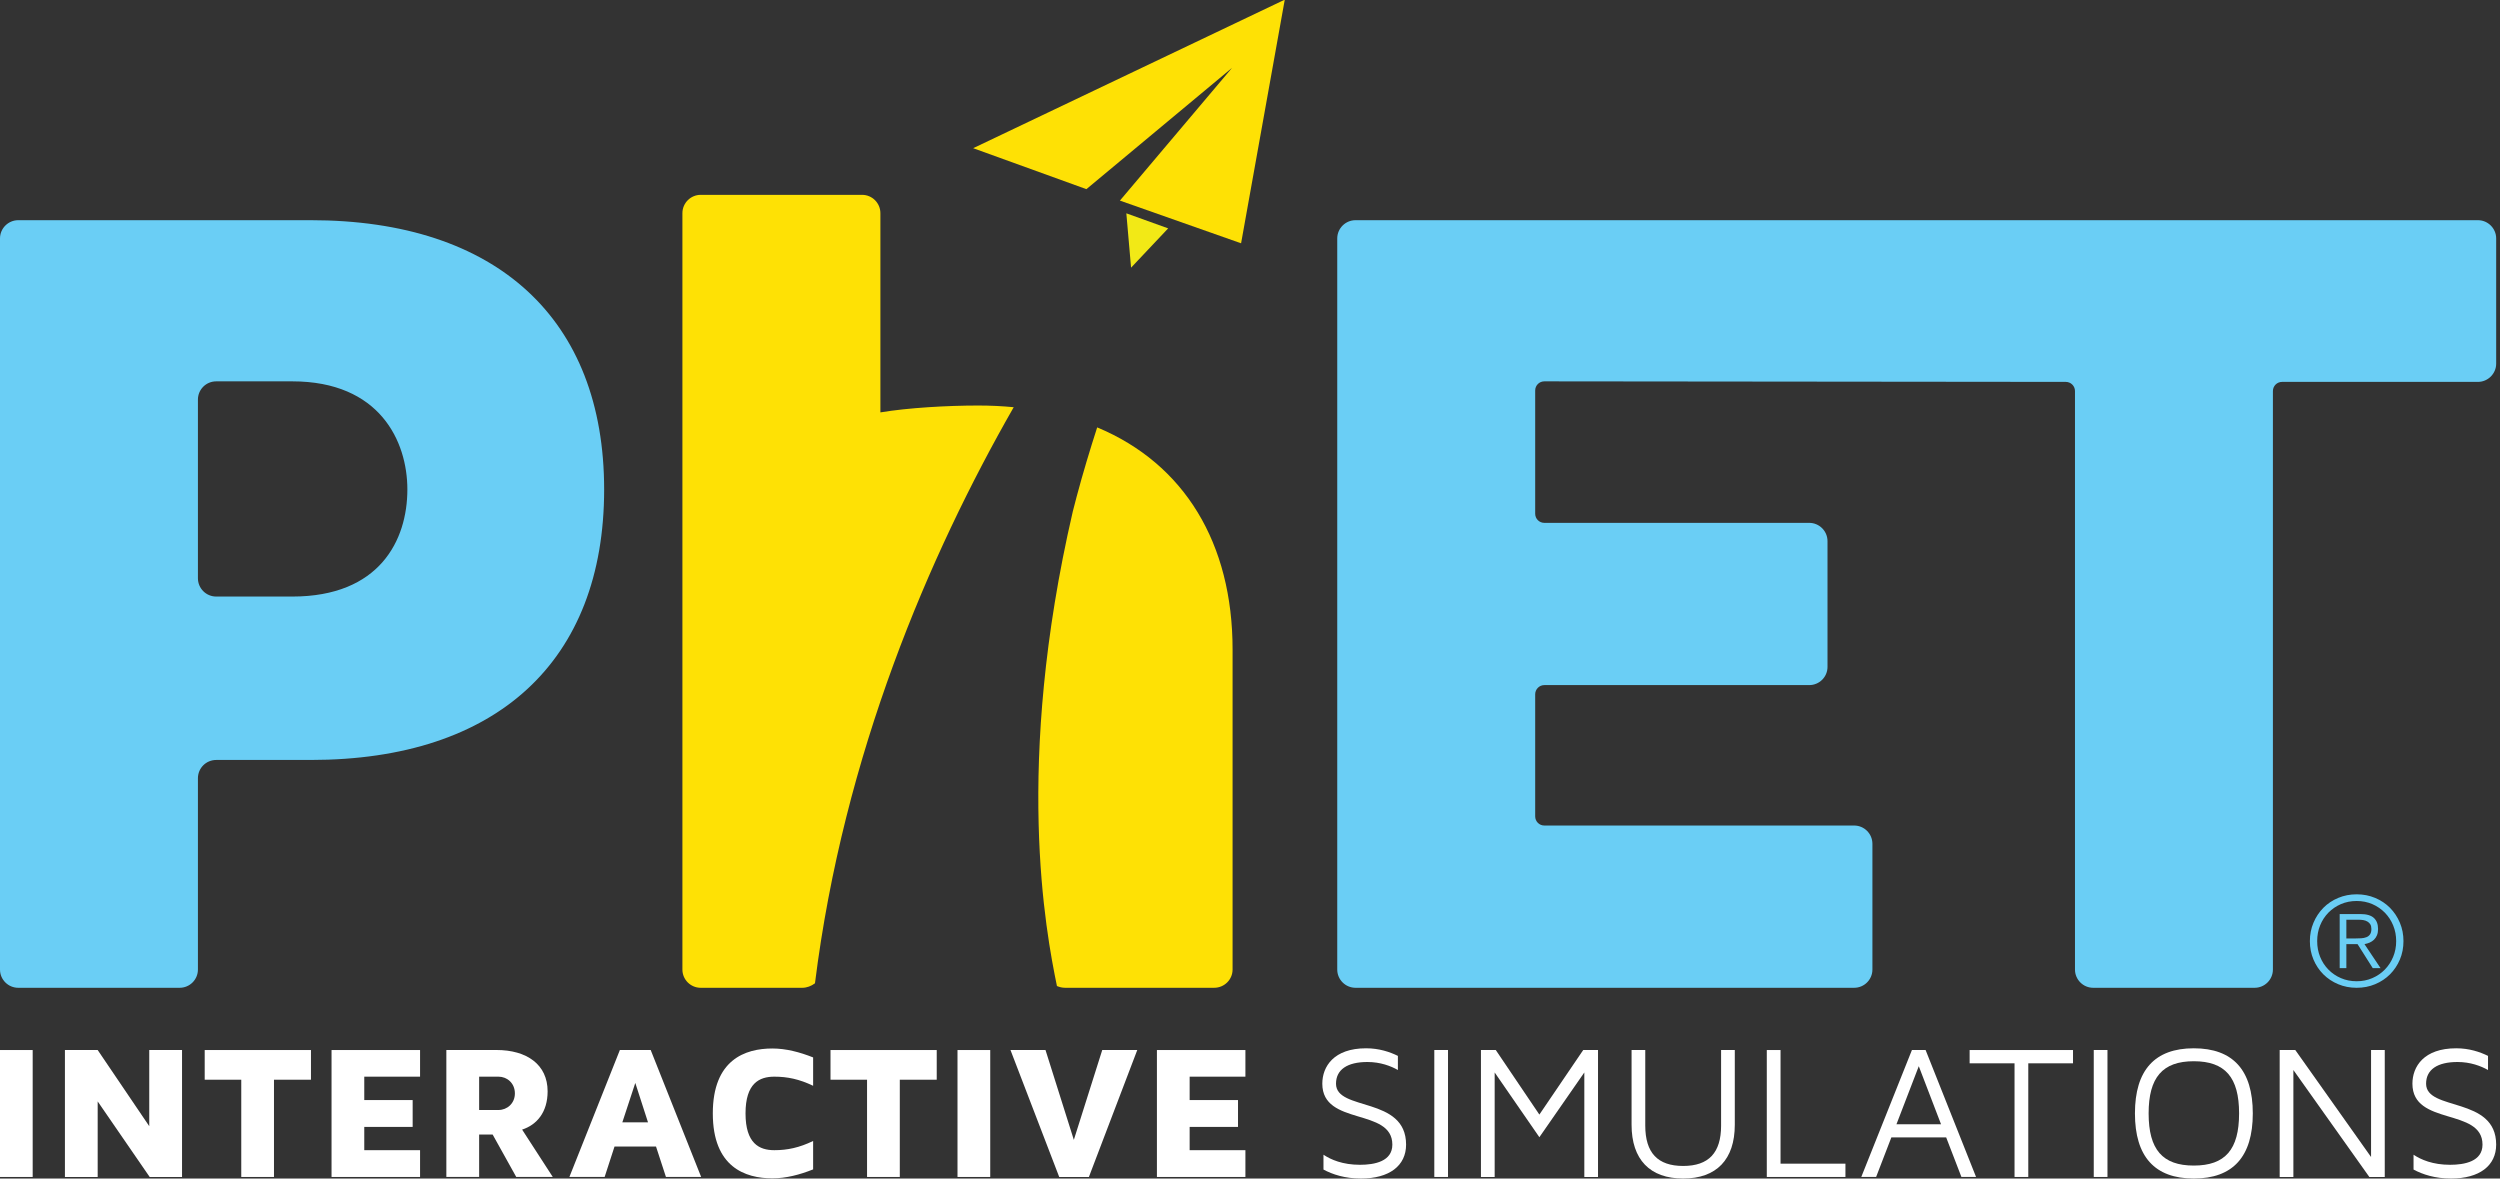 <?xml version="1.0" encoding="utf-8"?>
<!-- Generator: Adobe Illustrator 16.0.4, SVG Export Plug-In . SVG Version: 6.00 Build 0)  -->
<!DOCTYPE svg PUBLIC "-//W3C//DTD SVG 1.1//EN" "http://www.w3.org/Graphics/SVG/1.1/DTD/svg11.dtd">
<svg version="1.1" id="Layer_1" xmlns="http://www.w3.org/2000/svg" xmlns:xlink="http://www.w3.org/1999/xlink" x="0px" y="0px"
	 width="460.574" height="217.121" viewBox="0 0 520 245.135" enable-background="new 0 0 520 245.135" xml:space="preserve">
<rect x="0" y="0" width="520" height="245.135" fill="#333333" stroke="none"/>
<rect x="-1488" y="26" fill="#FFFFFF" width="772" height="555"/>
<g>
	<rect y="218.406" fill="#FFFFFF" width="6.797" height="26.402"/>
	<polygon fill="#FFFFFF" points="31.045,234.247 20.317,218.406 13.504,218.406 13.504,244.809 20.317,244.809 20.317,229.094 
		31.132,244.809 37.863,244.809 37.863,218.406 31.045,218.406 	"/>
	<polygon fill="#FFFFFF" points="42.577,224.58 50.184,224.58 50.184,244.809 56.987,244.809 56.987,224.58 64.68,224.58 
		64.68,218.406 42.577,218.406 	"/>
	<polygon fill="#FFFFFF" points="68.961,244.809 87.373,244.809 87.373,239.237 75.768,239.237 75.768,234.396 85.832,234.396 
		85.832,228.813 75.768,228.813 75.768,223.946 87.373,223.946 87.373,218.406 68.961,218.406 	"/>
	<path fill="#FFFFFF" d="M113.904,226.994c0-5.58-4.348-8.595-10.643-8.595h-10.42v26.409h6.819v-8.822h2.809l4.909,8.822h7.601
		l-6.378-9.85C111.661,233.959,113.904,231.349,113.904,226.994z M103.693,230.879h-4.032v-6.933h4.032
		c1.771,0,3.404,1.344,3.404,3.484C107.098,229.523,105.465,230.879,103.693,230.879z"/>
	<path fill="#FFFFFF" d="M128.932,218.406l-10.499,26.402h7.331l2.056-6.329h8.631l2.065,6.329h7.324l-10.494-26.402H128.932z
		 M129.445,233.448l2.697-8.198l2.645,8.198H129.445z"/>
	<path fill="#FFFFFF" d="M148.264,231.59c0,11.161,6.726,13.506,12.395,13.506c2.81,0,5.705-0.753,8.472-1.865v-5.906
		c-2.894,1.394-5.35,1.913-8.074,1.913c-3.134,0-5.987-1.394-5.987-7.647c0-6.262,2.854-7.644,5.987-7.644
		c2.725,0,5.181,0.513,8.074,1.895v-5.896c-2.767-1.104-5.662-1.859-8.472-1.859C154.989,218.085,148.264,220.419,148.264,231.59z"
		/>
	<polygon fill="#FFFFFF" points="172.746,224.58 180.347,224.58 180.347,244.809 187.158,244.809 187.158,224.58 194.838,224.58 
		194.838,218.406 172.746,218.406 	"/>
	<rect x="199.16" y="218.406" fill="#FFFFFF" width="6.809" height="26.402"/>
	<polygon fill="#FFFFFF" points="223.358,237.091 217.464,218.406 210.18,218.406 220.316,244.809 226.49,244.809 236.551,218.406 
		229.266,218.406 	"/>
	<polygon fill="#FFFFFF" points="240.639,244.809 259.045,244.809 259.045,239.237 247.445,239.237 247.445,234.396 
		257.506,234.396 257.506,228.813 247.445,228.813 247.445,223.946 259.045,223.946 259.045,218.406 240.639,218.406 	"/>
	<path fill="#FFFFFF" d="M277.89,225.412c0-2.93,2.341-4.517,6.538-4.517c2.693,0,4.869,0.834,6.334,1.668v-2.938
		c-1.697-0.836-3.926-1.58-6.617-1.58c-6.729,0-9.105,3.806-9.105,7.367c0,8.835,14.568,4.947,14.568,12.668
		c0,3.486-3.675,4.197-6.736,4.197c-3.591,0-6.045-1.063-7.59-2.098v3.089c1.859,1,4.434,1.866,7.799,1.866
		c5.899,0,9.385-2.662,9.385-7.055C292.465,227.983,277.89,231.189,277.89,225.412z"/>
	<rect x="298.336" y="218.399" fill="#FFFFFF" width="2.85" height="26.409"/>
	<polygon fill="#FFFFFF" points="320.189,231.832 311.123,218.406 308.037,218.406 308.037,244.809 310.891,244.809 
		310.891,223.073 320.189,236.54 329.539,223.073 329.539,244.809 332.387,244.809 332.387,218.406 329.308,218.406 	"/>
	<path fill="#FFFFFF" d="M357.988,234.121c0,5.66-2.578,8.398-7.889,8.398c-5.307,0-7.884-2.738-7.884-8.398v-15.715h-2.849v15.548
		c0,7.219,3.811,11.181,10.732,11.181c6.936,0,10.738-3.962,10.738-11.181v-15.548h-2.85V234.121z"/>
	<polygon fill="#FFFFFF" points="370.352,218.406 367.494,218.406 367.494,244.809 383.852,244.809 383.852,242.043 
		370.352,242.043 	"/>
	<path fill="#FFFFFF" d="M397.68,218.406l-10.533,26.402h3.086l3.168-8.224h11.407l3.168,8.224h3.045l-10.494-26.402H397.68z
		 M394.462,233.847l4.645-12.079l4.63,12.079H394.462z"/>
	<polygon fill="#FFFFFF" points="409.683,221.17 419.023,221.17 419.023,244.809 421.883,244.809 421.883,221.17 431.186,221.17 
		431.186,218.406 409.683,218.406 	"/>
	<rect x="435.502" y="218.399" fill="#FFFFFF" width="2.852" height="26.409"/>
	<path fill="#FFFFFF" d="M456.302,218.045c-8.117,0-12.233,4.55-12.233,13.545c0,8.985,4.116,13.545,12.233,13.545
		c8.157,0,12.28-4.56,12.28-13.545C468.582,222.595,464.459,218.045,456.302,218.045z M456.302,242.438
		c-6.491,0-9.388-3.322-9.388-10.849c0-7.486,2.896-10.852,9.388-10.852c6.539,0,9.429,3.365,9.429,10.852
		C465.73,239.116,462.841,242.438,456.302,242.438z"/>
	<polygon fill="#FFFFFF" points="493.18,240.654 477.422,218.406 474.173,218.406 474.173,244.809 477.023,244.809 477.023,222.563 
		492.82,244.809 496.03,244.809 496.03,218.406 493.18,218.406 	"/>
	<path fill="#FFFFFF" d="M504.627,225.412c0-2.93,2.337-4.517,6.54-4.517c2.688,0,4.866,0.834,6.341,1.668v-2.938
		c-1.708-0.836-3.923-1.58-6.62-1.58c-6.729,0-9.104,3.806-9.104,7.367c0,8.835,14.577,4.947,14.577,12.668
		c0,3.486-3.692,4.197-6.742,4.197c-3.601,0-6.052-1.063-7.601-2.098v3.089c1.861,1,4.442,1.866,7.802,1.866
		c5.9,0,9.385-2.662,9.385-7.055C519.205,227.983,504.627,231.189,504.627,225.412z"/>
</g>
<g>
	<path fill="#6ACEF5" d="M64.615,45.799H3.802C1.701,45.799,0,47.51,0,49.594v152.069c0,2.097,1.701,3.797,3.802,3.797h33.563
		c2.104,0,3.803-1.7,3.803-3.797V161.88c0-2.115,1.697-3.808,3.808-3.808h19.64c38.787,0,61.047-20.589,61.047-56.26
		C125.662,66.39,103.402,45.799,64.615,45.799 M60.787,124.083H44.976c-2.11,0-3.808-1.709-3.808-3.811V83.118
		c0-2.104,1.697-3.797,3.808-3.797h15.812c18.187,0,23.945,12.441,23.945,22.492C84.732,112.356,78.974,124.083,60.787,124.083"/>
	<path fill="#6ACEF5" d="M515.403,45.799H281.955c-2.1,0-3.808,1.71-3.808,3.794v152.069c0,2.097,1.708,3.797,3.808,3.797H385.66
		c2.102,0,3.803-1.7,3.803-3.797V175.52c0-2.103-1.701-3.811-3.803-3.811h-64.443c-1.048,0-1.898-0.846-1.898-1.904v-25.396
		c0-1.048,0.851-1.909,1.898-1.909h55.104c2.102,0,3.801-1.692,3.801-3.792v-26.144c0-2.098-1.699-3.809-3.801-3.809h-55.104
		c-1.048,0-1.898-0.85-1.898-1.901V81.216c0-1.045,0.851-1.895,1.898-1.895l108.467,0.112c1.055,0,1.912,0.852,1.912,1.897v120.333
		c0,2.097,1.705,3.797,3.792,3.797h33.576c2.095,0,3.801-1.7,3.801-3.797V81.331c0-1.045,0.851-1.897,1.902-1.897h40.736
		c2.088,0,3.802-1.711,3.802-3.795V49.594C519.205,47.51,517.491,45.799,515.403,45.799"/>
	<path fill="#FEE105" d="M228.213,88.897c-1.523,4.73-2.969,9.512-4.269,14.397c-0.272,1.024-0.524,2.072-0.806,3.108
		c-12.236,52.878-5.602,87.436-3.295,98.692c0.553,0.233,1.105,0.364,1.682,0.364h31.03c2.099,0,3.821-1.7,3.821-3.797v-66.578
		C256.377,113.022,246.377,96.465,228.213,88.897"/>
	<path fill="#FEE105" d="M183.123,85.777V44.342c0-2.104-1.713-3.815-3.799-3.815h-33.577c-2.098,0-3.806,1.711-3.806,3.815v157.321
		c0,2.097,1.708,3.797,3.806,3.797h21.113c0.97,0,1.893-0.364,2.655-0.936c5.955-47.667,23.765-89.124,41.337-119.824
		c-2.386-0.233-4.828-0.351-7.39-0.351C197.018,84.35,188.869,84.815,183.123,85.777"/>
	<polygon fill="#FEE105" points="202.421,30.824 225.97,39.345 256.273,14.107 232.943,41.723 258.146,50.605 267.232,-0.071 	"/>
	<polyline fill="#F2E916" points="235.262,55.675 234.279,44.369 242.977,47.501 	"/>
</g>
<g>
	<path fill="#6ACEF5" d="M494.033,186.767c1.187,0.495,2.217,1.185,3.09,2.063c0.87,0.889,1.556,1.916,2.053,3.103
		c0.499,1.185,0.744,2.462,0.744,3.817c0,1.381-0.245,2.657-0.744,3.835c-0.497,1.179-1.183,2.201-2.053,3.076
		c-0.873,0.87-1.903,1.556-3.09,2.052c-1.187,0.5-2.469,0.747-3.842,0.747c-1.381,0-2.661-0.247-3.85-0.747
		c-1.185-0.496-2.214-1.182-3.085-2.052c-0.873-0.875-1.557-1.897-2.054-3.076c-0.499-1.178-0.748-2.454-0.748-3.835
		c0-1.355,0.249-2.633,0.748-3.817c0.497-1.187,1.181-2.214,2.054-3.103c0.871-0.879,1.9-1.568,3.085-2.063
		c1.188-0.499,2.469-0.749,3.85-0.749C491.564,186.018,492.847,186.268,494.033,186.767z M486.904,188.057
		c-1.005,0.441-1.868,1.034-2.603,1.781c-0.731,0.755-1.306,1.63-1.715,2.642c-0.411,1.012-0.611,2.104-0.611,3.271
		c0,1.174,0.2,2.262,0.611,3.271c0.409,1.014,0.983,1.893,1.715,2.642c0.734,0.755,1.598,1.347,2.603,1.78
		c1.003,0.44,2.097,0.654,3.287,0.654c1.164,0,2.251-0.214,3.257-0.654c1.002-0.434,1.866-1.025,2.602-1.78
		c0.733-0.749,1.31-1.628,1.727-2.642c0.419-1.01,0.627-2.098,0.627-3.271c0-1.167-0.208-2.259-0.627-3.271
		c-0.417-1.012-0.993-1.887-1.727-2.642c-0.735-0.747-1.6-1.34-2.602-1.781c-1.006-0.432-2.093-0.651-3.257-0.651
		C489.001,187.405,487.907,187.625,486.904,188.057z M486.654,201.377v-11.254h4.32c1.272,0,2.199,0.268,2.786,0.803
		c0.58,0.535,0.876,1.299,0.876,2.313c0,0.49-0.074,0.915-0.221,1.281c-0.153,0.366-0.353,0.677-0.616,0.933
		c-0.263,0.25-0.564,0.45-0.905,0.601c-0.338,0.146-0.703,0.256-1.084,0.323l3.35,5h-1.623l-3.166-5h-2.327v5H486.654z
		 M491.118,195.161c0.409-0.022,0.771-0.097,1.084-0.221c0.315-0.119,0.567-0.314,0.76-0.589c0.191-0.271,0.287-0.643,0.287-1.112
		c0-0.398-0.075-0.722-0.222-0.969c-0.147-0.241-0.349-0.441-0.602-0.585c-0.254-0.152-0.536-0.25-0.849-0.304
		c-0.317-0.052-0.647-0.078-0.995-0.078h-2.538v3.897h1.829C490.294,195.201,490.709,195.19,491.118,195.161z"/>
</g>
</svg>
